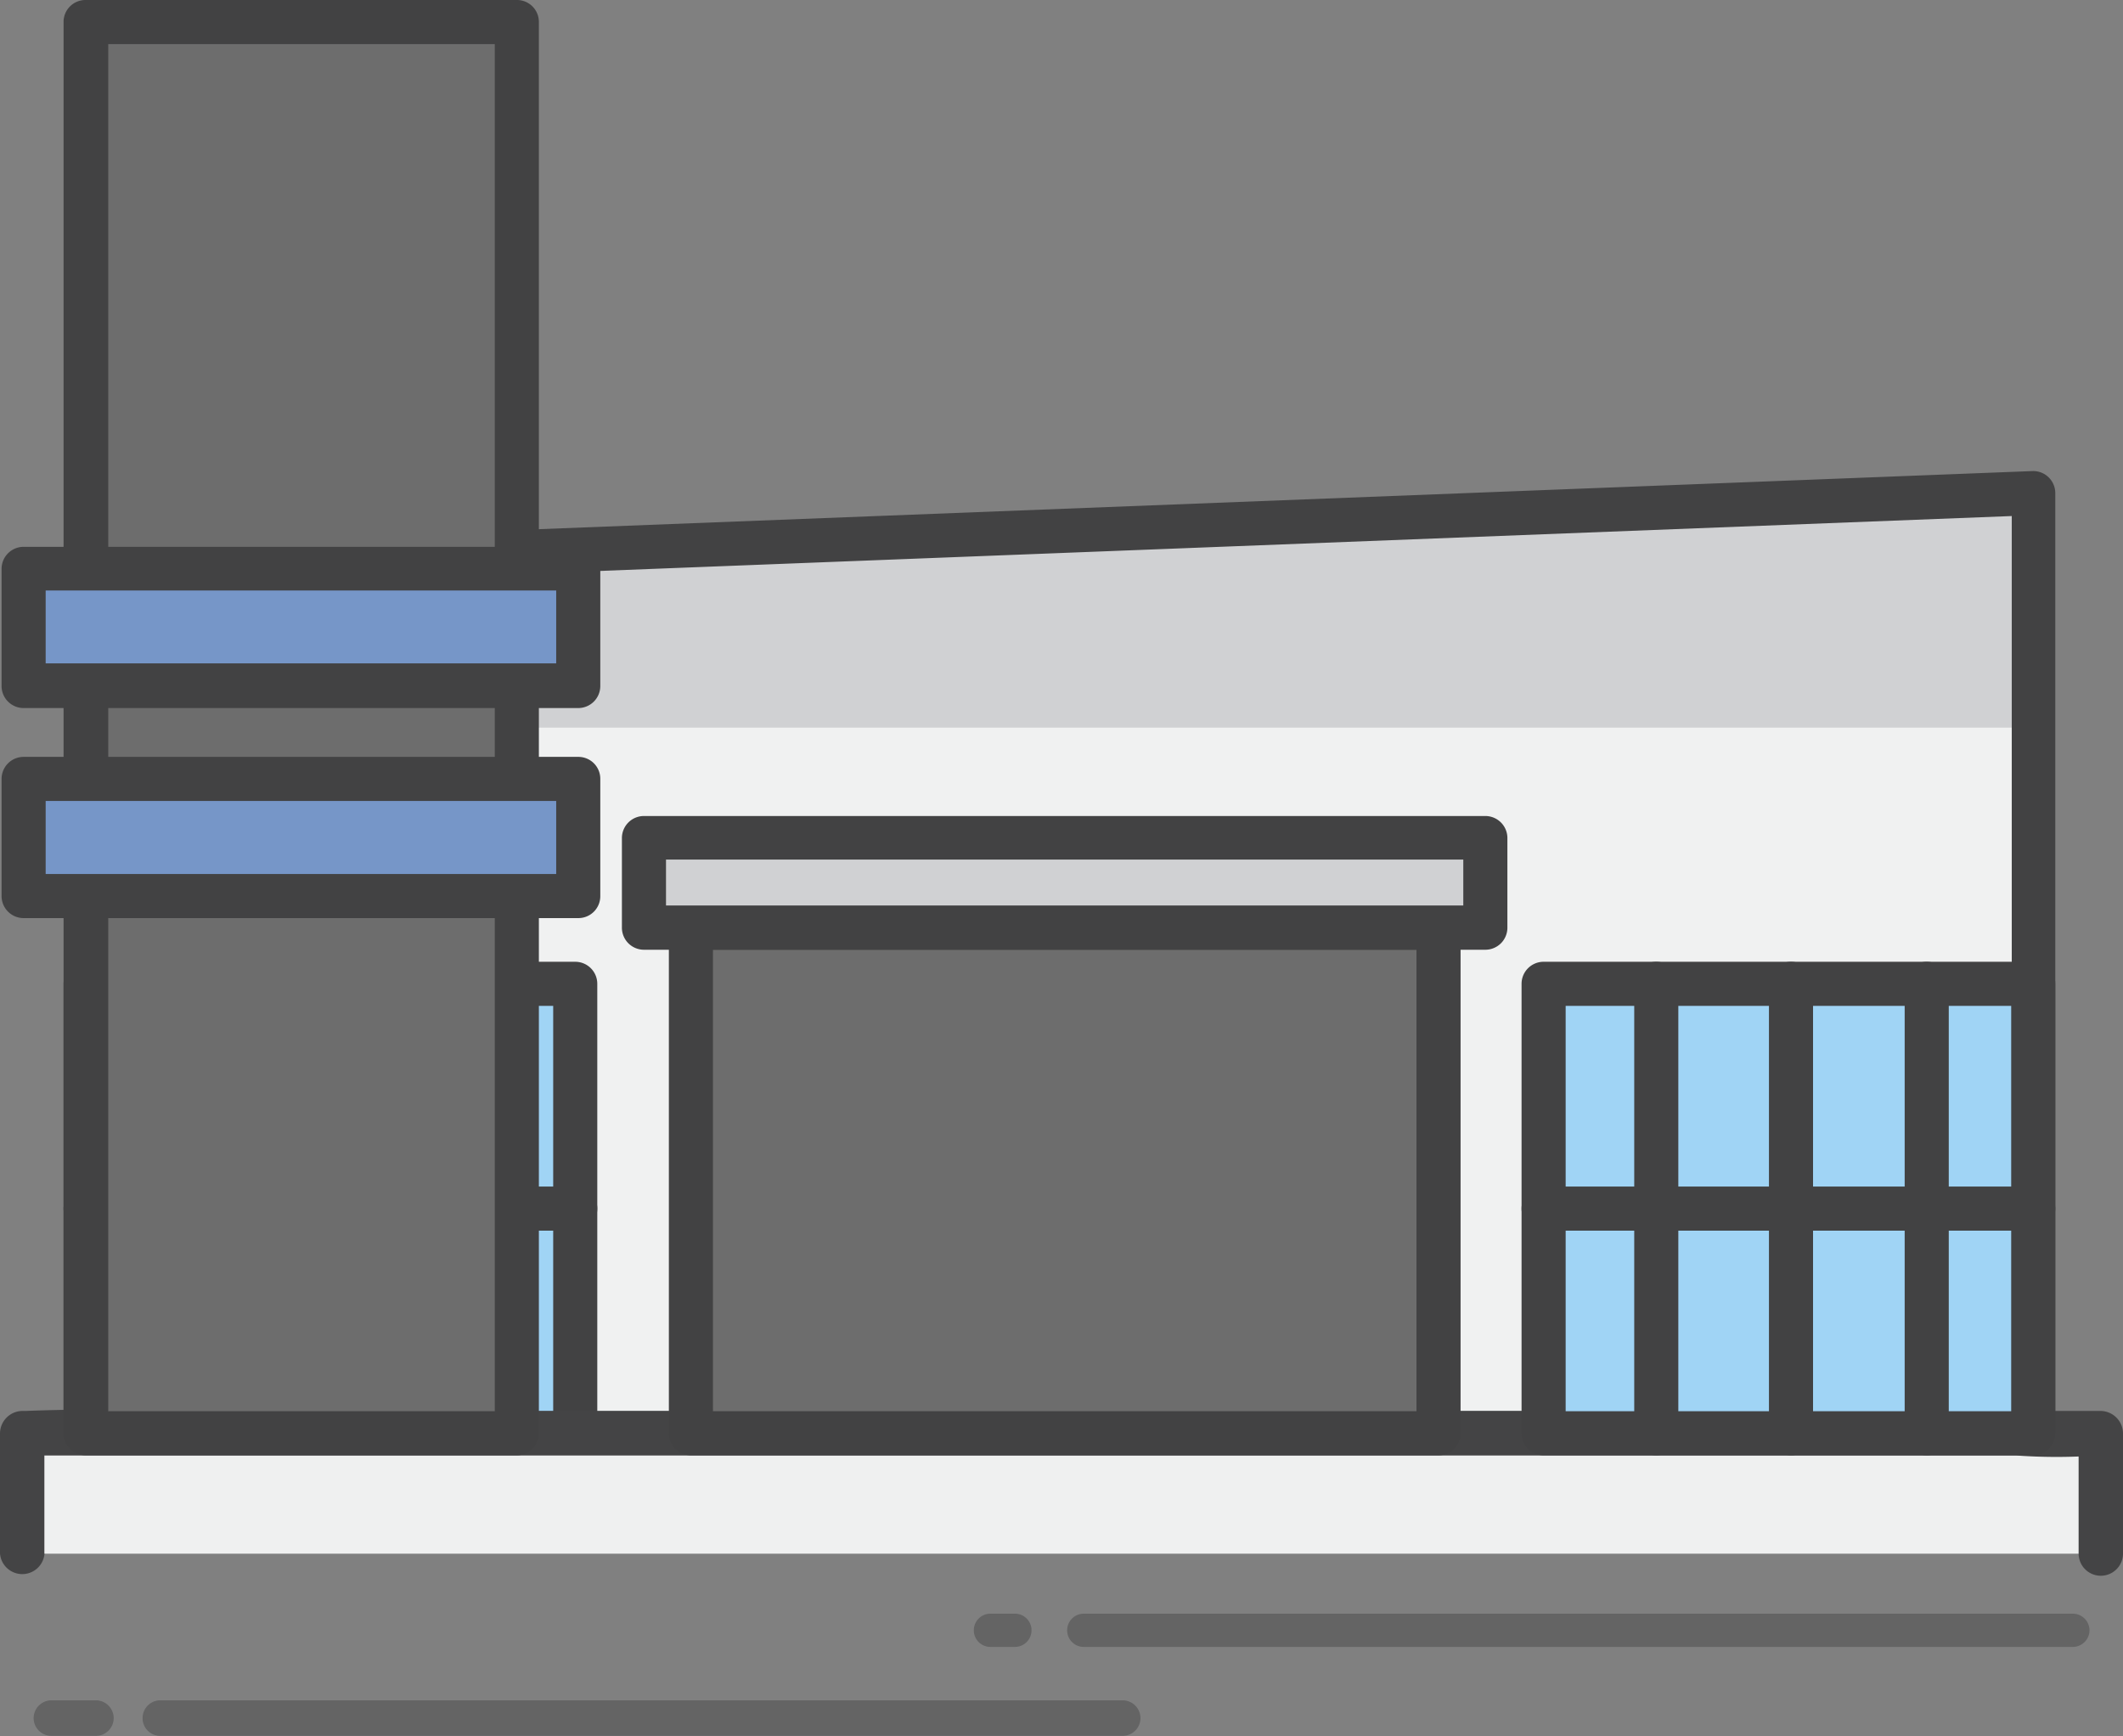 <svg id="Graphic" xmlns="http://www.w3.org/2000/svg" viewBox="0 0 148.29 121.24"><rect x="0" y="0" width="148.29" height="121.24" fill="#808080" stroke="none"/><defs><style>.cls-1{fill:#f0f1f1;}.cls-2{fill:#d0d1d3;}.cls-3{fill:#424243;}.cls-4{fill:#a0d4f5;}.cls-5{fill:#eff0f0;}.cls-6{fill:#444445;}.cls-7{opacity:0.48;}.cls-8{fill:#6d6d6d;}.cls-9{fill:#7696c8;}</style></defs><polygon class="cls-1" points="142.02 100.1 5.98 100.1 5.98 39.73 142.02 34.44 142.02 100.1"/><polygon class="cls-2" points="5.98 50.82 142.02 50.82 142.02 34.44 5.98 39.73 5.98 50.82"/><path class="cls-3" d="M421.92,642.31h-136a1.54,1.54,0,0,1-1.54-1.54V580.4a1.54,1.54,0,0,1,1.48-1.54l136-5.29a1.54,1.54,0,0,1,1.6,1.54v65.66A1.54,1.54,0,0,1,421.92,642.31Zm-134.5-3.08h133V576.71l-133,5.17Z" transform="translate(-279.9 -540.67)"/><rect class="cls-4" x="5.98" y="68.72" width="34.2" height="31.38"/><path class="cls-3" d="M320.08,642.31h-34.2a1.54,1.54,0,0,1-1.54-1.54V609.38a1.54,1.54,0,0,1,1.54-1.54h34.2a1.54,1.54,0,0,1,1.54,1.54v31.39A1.54,1.54,0,0,1,320.08,642.31Zm-32.66-3.08h31.12V610.92H287.42Z" transform="translate(-279.9 -540.67)"/><path class="cls-3" d="M303.2,642.31a1.54,1.54,0,0,1-1.54-1.54V609.38a1.54,1.54,0,0,1,3.08,0v31.39A1.54,1.54,0,0,1,303.2,642.31Z" transform="translate(-279.9 -540.67)"/><path class="cls-3" d="M312.64,642.31a1.54,1.54,0,0,1-1.54-1.54V609.38a1.54,1.54,0,0,1,3.08,0v31.39A1.54,1.54,0,0,1,312.64,642.31Z" transform="translate(-279.9 -540.67)"/><path class="cls-3" d="M293.76,642.31a1.54,1.54,0,0,1-1.55-1.54V609.38a1.55,1.55,0,0,1,3.09,0v31.39A1.54,1.54,0,0,1,293.76,642.31Z" transform="translate(-279.9 -540.67)"/><path class="cls-3" d="M320.08,626.62h-34.2a1.54,1.54,0,0,1,0-3.08h34.2a1.54,1.54,0,0,1,0,3.08Z" transform="translate(-279.9 -540.67)"/><rect class="cls-5" x="1.55" y="100.1" width="145.19" height="8.41"/><path class="cls-6" d="M283,649.17v-8.4l-1.56,1.55H420.71a39.88,39.88,0,0,0,5.68,0,2.09,2.09,0,0,1,.25,0l-1.55-1.55v8.4a1.55,1.55,0,0,0,3.1,0v-8.4a1.58,1.58,0,0,0-1.55-1.56H299.35c-5.86,0-11.78-.23-17.64,0h-.26a1.58,1.58,0,0,0-1.55,1.56v8.4a1.56,1.56,0,0,0,3.11,0Z" transform="translate(-279.9 -540.67)"/><g class="cls-7"><path class="cls-6" d="M355.6,655.69h69.08a1.17,1.17,0,0,0,1.17-1.16h0a1.17,1.17,0,0,0-1.17-1.16H355.6a1.16,1.16,0,0,0-1.16,1.16h0A1.16,1.16,0,0,0,355.6,655.69Z" transform="translate(-279.9 -540.67)"/></g><g class="cls-7"><path class="cls-6" d="M349.08,655.69h1.71a1.16,1.16,0,0,0,1.16-1.16h0a1.16,1.16,0,0,0-1.16-1.16h-1.71a1.16,1.16,0,0,0-1.16,1.16h0A1.16,1.16,0,0,0,349.08,655.69Z" transform="translate(-279.9 -540.67)"/></g><g class="cls-7"><path class="cls-6" d="M291.1,661.9h67.22a1.24,1.24,0,0,0,1.24-1.24h0a1.25,1.25,0,0,0-1.24-1.24H291.1a1.24,1.24,0,0,0-1.24,1.24h0A1.23,1.23,0,0,0,291.1,661.9Z" transform="translate(-279.9 -540.67)"/></g><g class="cls-7"><path class="cls-6" d="M283.49,661.9h3.1a1.24,1.24,0,0,0,1.25-1.24h0a1.25,1.25,0,0,0-1.25-1.24h-3.1a1.25,1.25,0,0,0-1.24,1.24h0A1.24,1.24,0,0,0,283.49,661.9Z" transform="translate(-279.9 -540.67)"/></g><rect class="cls-8" x="5.98" y="1.54" width="30.08" height="98.56"/><path class="cls-3" d="M316,642.31H285.88a1.54,1.54,0,0,1-1.54-1.54V542.21a1.53,1.53,0,0,1,1.54-1.54H316a1.53,1.53,0,0,1,1.54,1.54v98.56A1.54,1.54,0,0,1,316,642.31Zm-28.54-3.08h27V543.75h-27Z" transform="translate(-279.9 -540.67)"/><rect class="cls-9" x="1.65" y="39.73" width="38.74" height="8.18"/><path class="cls-3" d="M320.29,590.12H281.55a1.54,1.54,0,0,1-1.54-1.55V580.4a1.54,1.54,0,0,1,1.54-1.54h38.74a1.53,1.53,0,0,1,1.54,1.54v8.17A1.54,1.54,0,0,1,320.29,590.12ZM283.09,587h35.66v-5.09H283.09Z" transform="translate(-279.9 -540.67)"/><rect class="cls-9" x="1.65" y="54.41" width="38.74" height="8.18"/><path class="cls-3" d="M320.29,604.79H281.55a1.54,1.54,0,0,1-1.54-1.54v-8.18a1.54,1.54,0,0,1,1.54-1.54h38.74a1.53,1.53,0,0,1,1.54,1.54v8.18A1.53,1.53,0,0,1,320.29,604.79Zm-37.2-3.08h35.66v-5.1H283.09Z" transform="translate(-279.9 -540.67)"/><rect class="cls-8" x="48.25" y="64.75" width="52.22" height="35.35"/><path class="cls-3" d="M380.38,642.31H328.16a1.54,1.54,0,0,1-1.54-1.54V605.41a1.54,1.54,0,0,1,1.54-1.54h52.22a1.54,1.54,0,0,1,1.54,1.54v35.36A1.54,1.54,0,0,1,380.38,642.31Zm-50.68-3.08h49.14V607H329.7Z" transform="translate(-279.9 -540.67)"/><rect class="cls-4" x="107.82" y="68.72" width="34.2" height="31.38"/><path class="cls-3" d="M421.92,642.31h-34.2a1.54,1.54,0,0,1-1.54-1.54V609.38a1.54,1.54,0,0,1,1.54-1.54h34.2a1.54,1.54,0,0,1,1.54,1.54v31.39A1.54,1.54,0,0,1,421.92,642.31Zm-32.66-3.08h31.12V610.92H389.26Z" transform="translate(-279.9 -540.67)"/><path class="cls-3" d="M405,642.31a1.54,1.54,0,0,1-1.54-1.54V609.38a1.54,1.54,0,0,1,3.08,0v31.39A1.53,1.53,0,0,1,405,642.31Z" transform="translate(-279.9 -540.67)"/><path class="cls-3" d="M414.48,642.31a1.54,1.54,0,0,1-1.54-1.54V609.38a1.54,1.54,0,1,1,3.08,0v31.39A1.54,1.54,0,0,1,414.48,642.31Z" transform="translate(-279.9 -540.67)"/><path class="cls-3" d="M395.59,642.31a1.54,1.54,0,0,1-1.54-1.54V609.38a1.54,1.54,0,0,1,3.08,0v31.39A1.54,1.54,0,0,1,395.59,642.31Z" transform="translate(-279.9 -540.67)"/><path class="cls-3" d="M421.92,626.62h-34.2a1.54,1.54,0,0,1,0-3.08h34.2a1.54,1.54,0,0,1,0,3.08Z" transform="translate(-279.9 -540.67)"/><rect class="cls-2" x="44.98" y="58.5" width="58.77" height="6.25"/><path class="cls-3" d="M383.65,607H324.88a1.54,1.54,0,0,1-1.54-1.55v-6.25a1.54,1.54,0,0,1,1.54-1.54h58.77a1.54,1.54,0,0,1,1.54,1.54v6.25A1.54,1.54,0,0,1,383.65,607Zm-57.23-3.09h55.69V600.7H326.42Z" transform="translate(-279.9 -540.67)"/></svg>